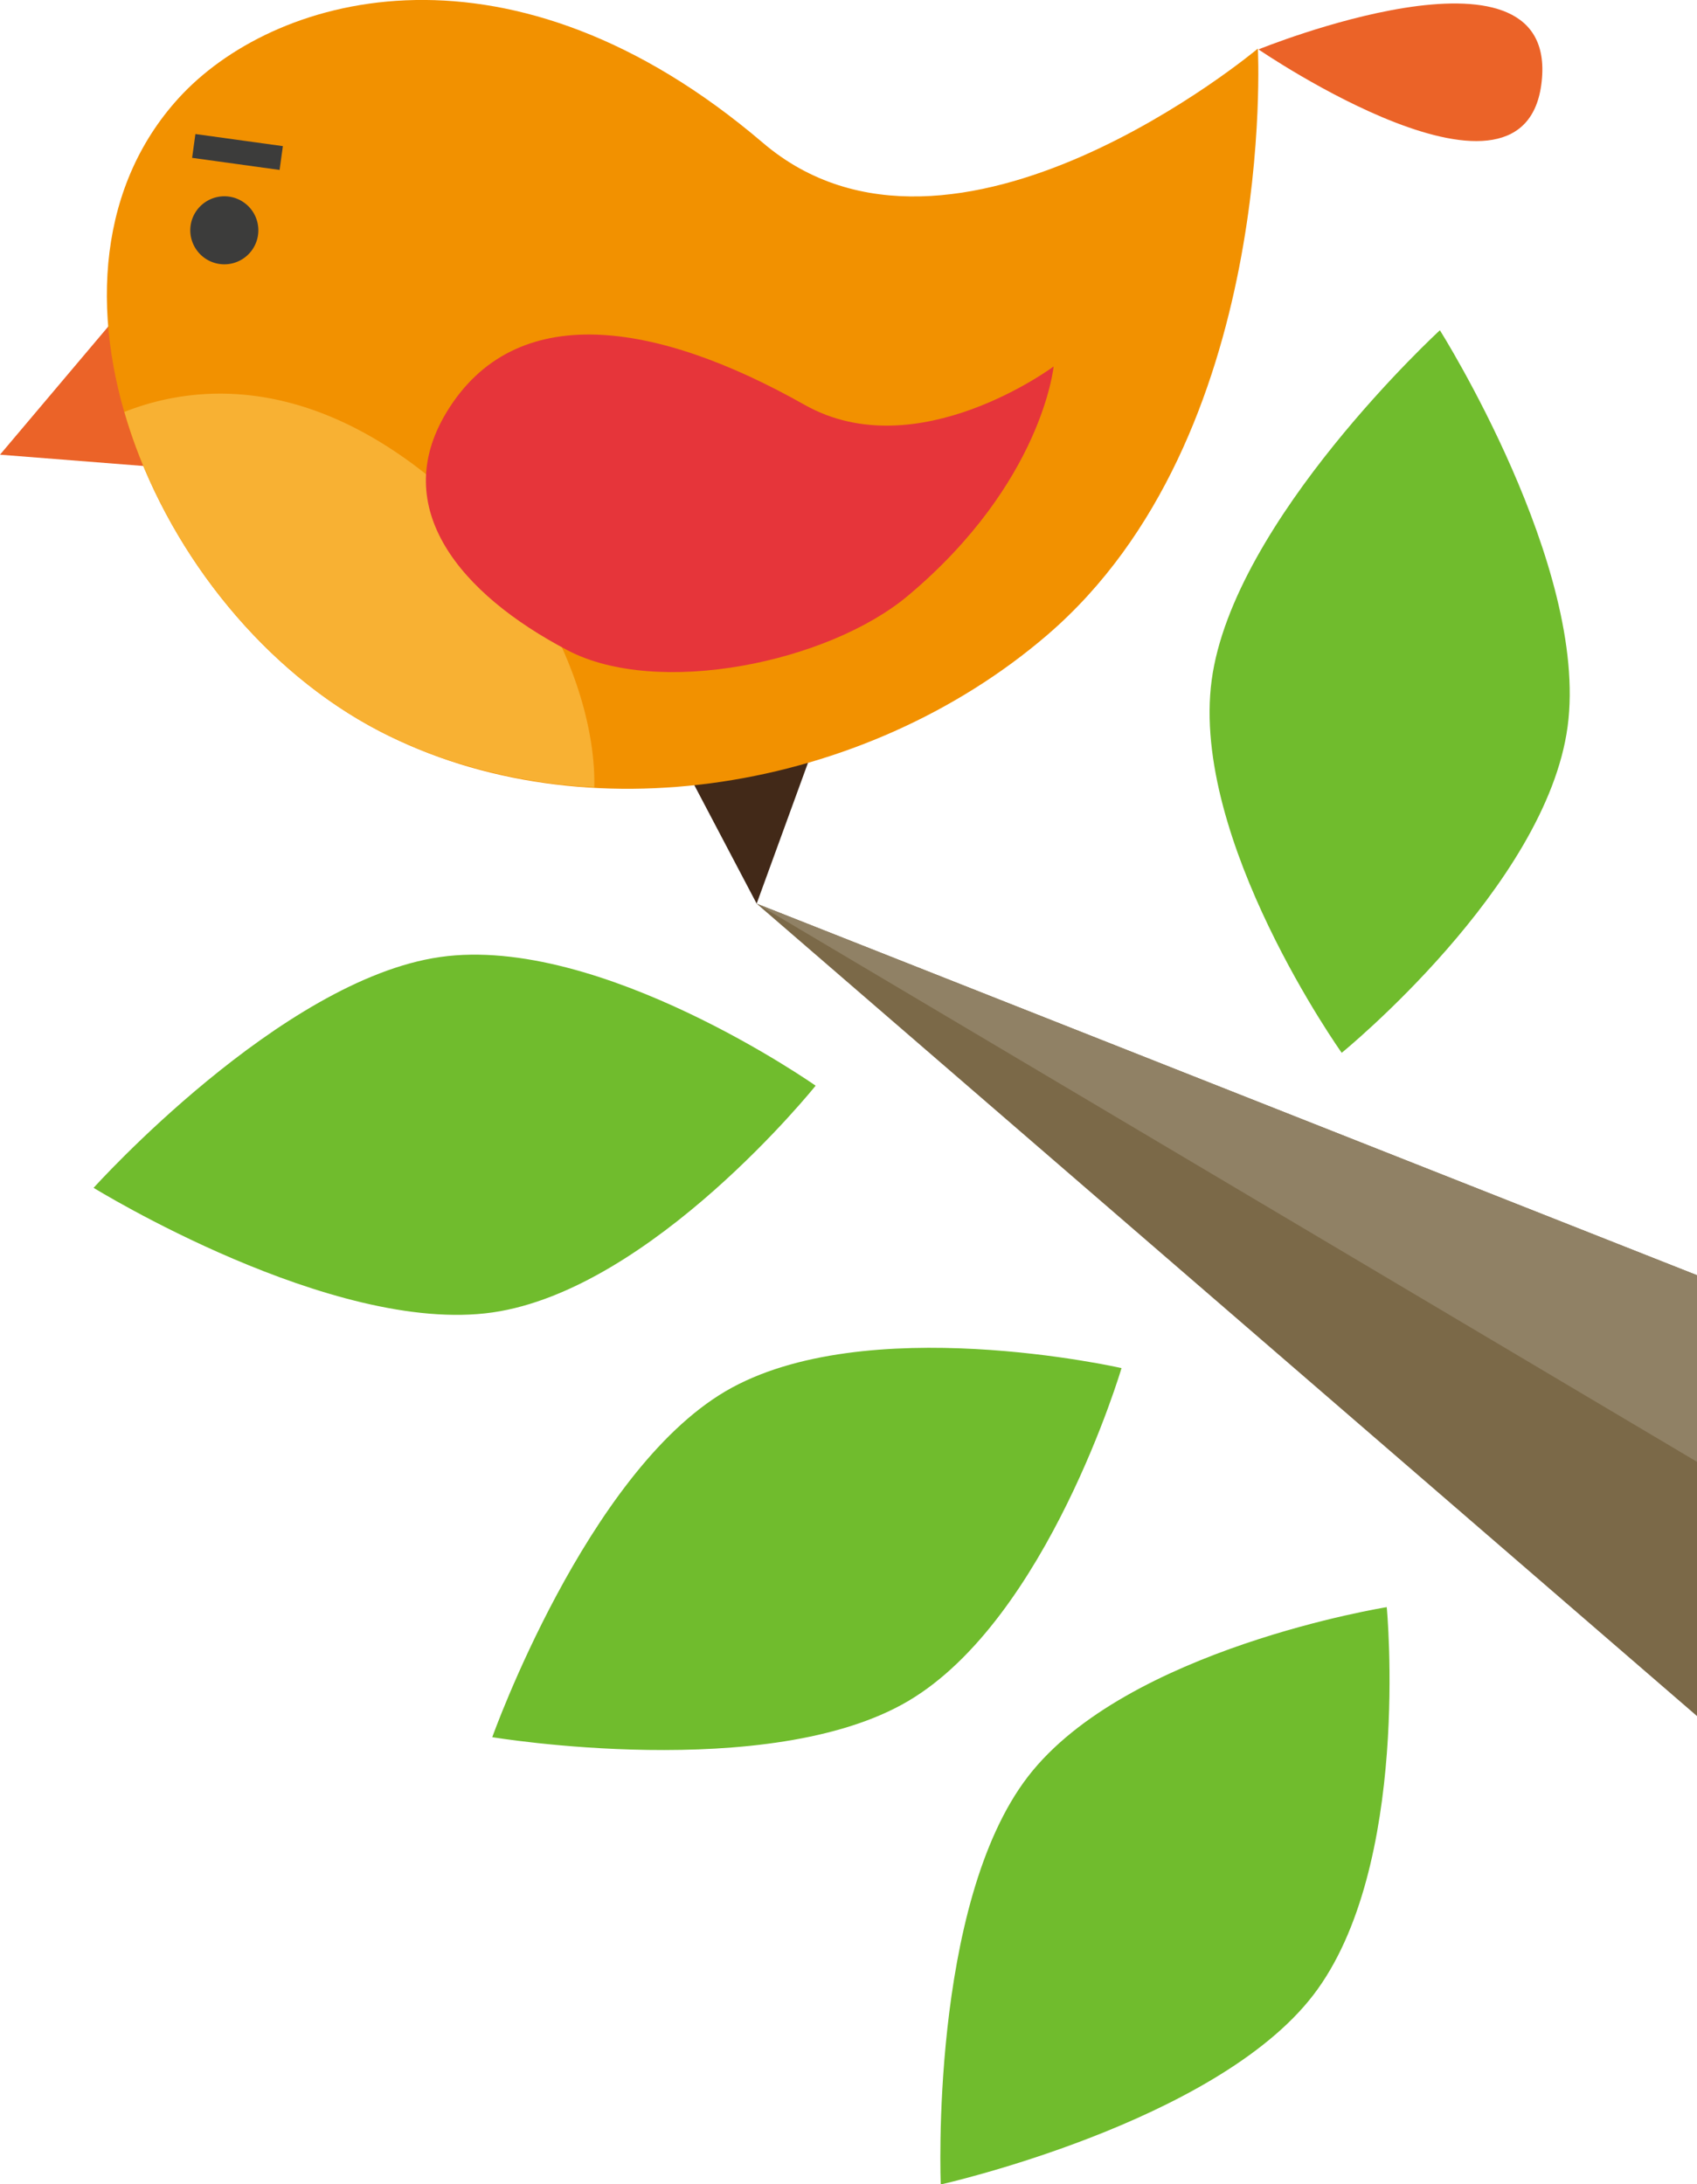 <svg xmlns="http://www.w3.org/2000/svg" viewBox="0 0 163.16 209.97"><defs><style>.cls-1{fill:#7b6948;}.cls-2{fill:#908165;}.cls-3{fill:#70bc2d;}.cls-4{fill:#422918;}.cls-5,.cls-8{fill:#eb6328;}.cls-6{fill:#f29100;}.cls-7{fill:#3c3c3b;}.cls-8{fill-rule:evenodd;}.cls-9{fill:#f8b133;}.cls-10{fill:#e6353a;}</style></defs><title>s10_bird3</title><g id="Ebene_2" data-name="Ebene 2"><g id="Layer_1" data-name="Layer 1"><polygon class="cls-1" points="163.16 164.97 72.75 86.87 163.16 122.59 163.16 164.97"/><polygon class="cls-2" points="72.75 86.87 163.16 122.59 163.16 140.53 72.75 86.87"/><path class="cls-3" d="M98.84,170.78c9.47-12.29,34.49-16.28,34.49-16.28s2.39,25-7.07,37.3S90.45,210,90.45,210,89.35,183.09,98.84,170.78Z"/><path class="cls-3" d="M150.72,69.85C148.65,85.23,129,101.21,129,101.21s-14.57-20.47-12.5-35.84,21.94-33.62,21.94-33.62S152.79,54.47,150.72,69.85Z"/><path class="cls-3" d="M42.33,92c15.36-2.2,36.09,12.37,36.09,12.37s-15.71,19.6-31.08,21.8S9,114.19,9,114.19,27,94.17,42.33,92Z"/><path class="cls-3" d="M69.75,133.75c13.38-7.86,38.08-2.23,38.08-2.23s-7.11,24.09-20.5,32-40,3.48-40,3.48S56.37,141.63,69.75,133.75Z"/><polygon class="cls-4" points="65.63 73.34 72.75 86.87 78.41 71.34 65.63 73.34"/><polygon class="cls-5" points="0 43.71 15.49 44.93 10.77 30.96 0 43.71"/><path class="cls-6" d="M120.94,4.67S91.59,29.29,73.35,13.73C49.23-6.85,26.92-.72,17.58,9,1.2,26.17,14.48,58.88,36.51,70.3c19.64,10.19,46.6,5.83,64.16-9.24C122.89,42,120.94,4.67,120.94,4.67Z"/><path class="cls-7" d="M18.88,24a3.27,3.27,0,1,0,.83-4.55A3.26,3.26,0,0,0,18.88,24Z"/><path class="cls-8" d="M148.26,7.48C147.08,22.61,121,4.75,121,4.75S149.38-6.81,148.26,7.48Z"/><path class="cls-9" d="M39.34,71.63q.84.37,1.7.7l.61.23c.72.27,1.45.53,2.19.76l.08,0a53.49,53.49,0,0,0,13.22,2.37c.2-9.35-5.92-23.28-18.88-32.09-11.08-7.53-20.53-6.29-26.3-4C15.57,52.15,24.8,64.23,36.51,70.3c.72.37,1.45.72,2.19,1.05Z"/><path class="cls-10" d="M101.3,35.23S88.19,45,77.38,38.93c-14.3-8.08-27.88-10.2-34.47.74-5.52,9.16,1.32,17.42,11.67,22.85,8.66,4.54,25.06,1.19,32.75-5.28C100.23,46.4,101.3,35.23,101.3,35.23Z"/><rect class="cls-7" x="21.68" y="10.37" width="2.31" height="8.49" transform="translate(5.23 35.23) rotate(-82.13)"/></g></g></svg>